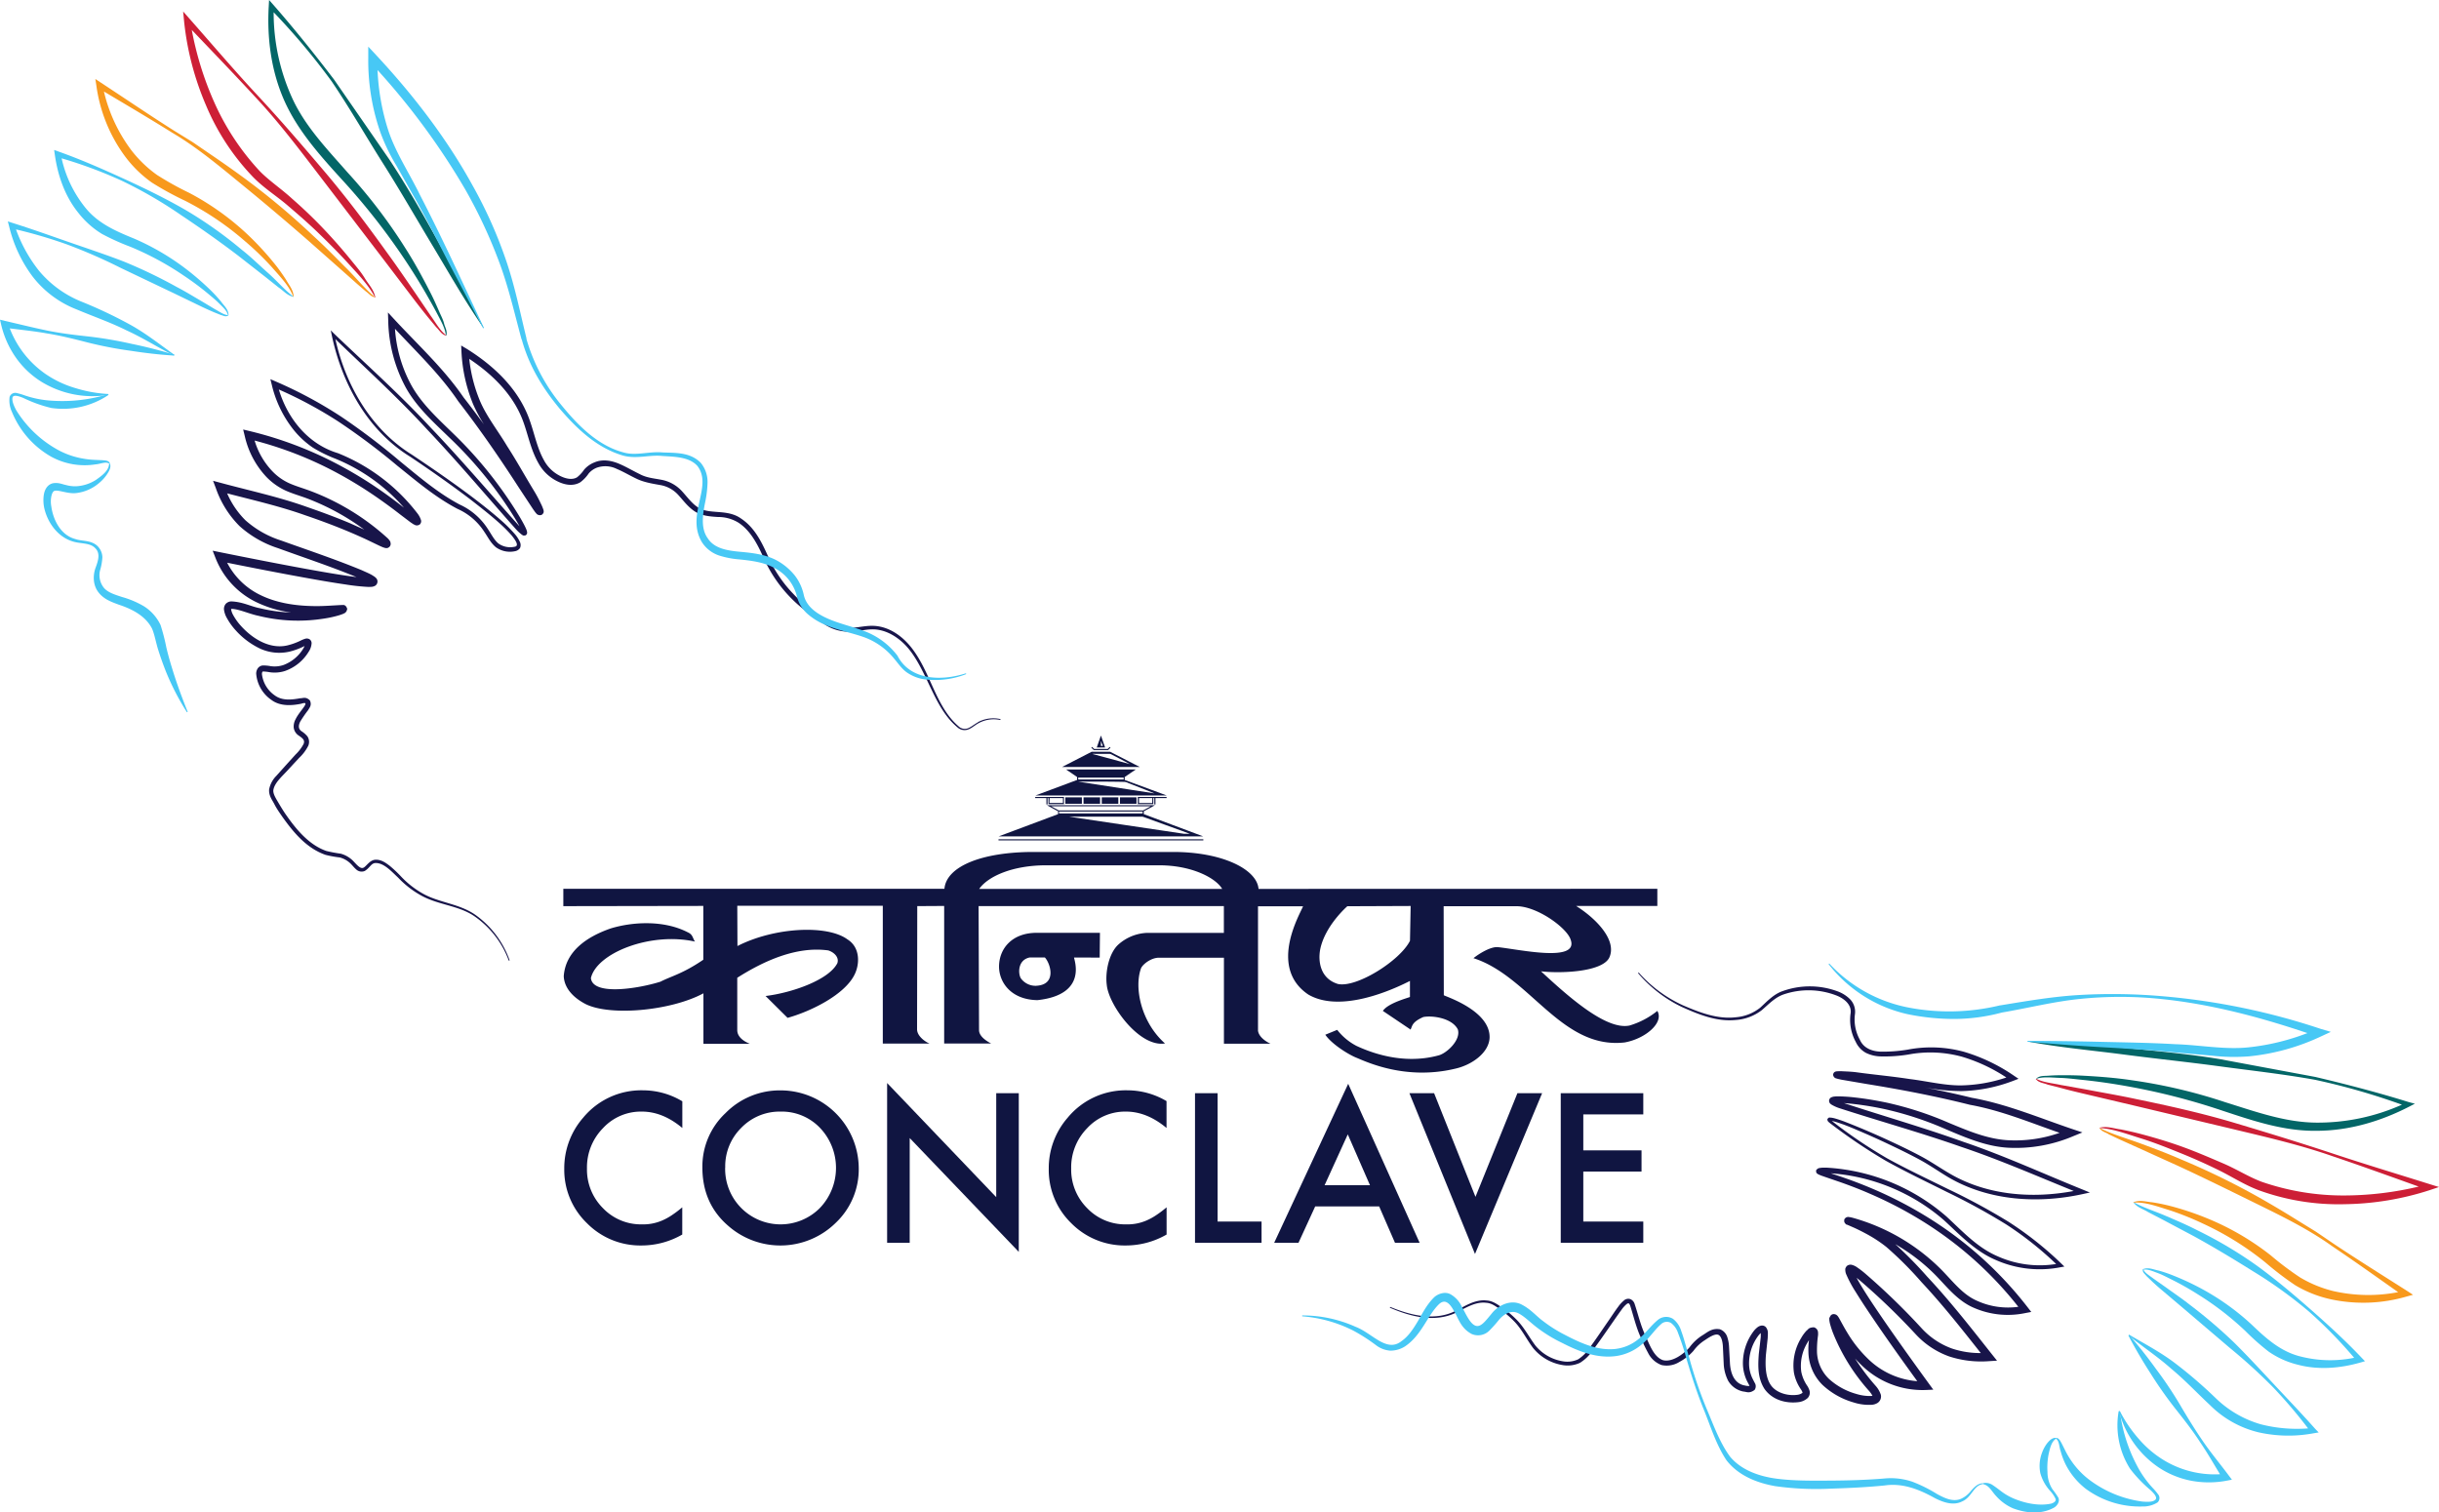 <svg id="Layer_1" data-name="Layer 1" xmlns="http://www.w3.org/2000/svg" xmlns:xlink="http://www.w3.org/1999/xlink" viewBox="0 0 762.31 472.78"><defs><style>.cls-1{fill:none;}.cls-2{clip-path:url(#clip-path);}.cls-3,.cls-4{fill:#101541;}.cls-3{fill-rule:evenodd;}.cls-5{fill:#18154a;}.cls-6{fill:#47c8f5;}.cls-7{fill:#f8991d;}.cls-8{fill:#cd1f36;}.cls-9{fill:#036667;}</style><clipPath id="clip-path" transform="translate(0)"><rect class="cls-1" width="762.31" height="472.78"/></clipPath></defs><g class="cls-2"><path class="cls-3" d="M518,277.83v5.37l-25.37,0c6.45,4.06,12.89,10.87,10.31,16.22-2.37,4.5-15.48,4.9-21.3,4.2,8.59,7.95,20.36,18.46,27.66,16.95A25.41,25.41,0,0,0,518,316c2.16,3.65-3.71,8.71-10.25,9.86-19.78,2.21-29.62-20.7-47.22-26.35,1.75-1.4,5.39-3.68,7.68-3.44,6.69.7,25.25,4.88,22.71-2.31-1.1-3.67-10.44-10.49-16.95-10.49l-22.76,0,.05,27.81c0,.26,14.61,4.67,14.31,13.34-.22,4.61-5.41,8.43-10.72,9.63-15.56,3.73-27.74-2.12-31-3.46-2.32-.94-7.55-4.13-9.63-7.15l3.72-1.52a18.51,18.51,0,0,0,6,5c3.79,1.76,14.16,6.09,25.61,3,2.58-.61,7.15-4.85,6.09-8.15-1.84-3.58-8-4.4-10.78-3.86-3.91,1.73-3.34,3-4.07,4v-.14L432.22,316c1.59-2.52,8.46-4.23,8.46-4.37l0-5c-9.26,4.7-23.06,9.35-31.77,4.25-12.53-8.44-2.68-25-1.64-27.58H393.19l0,38.88c.2,1.64,1.9,3.14,3.9,4.07H382.54l0-26.88-20.34,0c-2.49,0-5.16,2.15-5.6,3.38-2.14,6,0,16.74,7.52,23.42-8,1.31-17.63-12-18.2-18.32-.52-4,.66-9.8,3.54-12.52a14.31,14.31,0,0,1,9.16-3.73h23.9v-8.37l-76.66,0L306,322c0,1.85,2.1,3.31,3.79,4.19h-.6l-14.09,0v-43l-8.41.05-.06,38.51c0,2.08,2.43,3.85,3.9,4.46l-14.61,0,0-43.07-45.48,0,.05,12.58c11.64-5.94,28.12-6.7,34.38-2.08,4.1,2.56,3.79,7.79,2.29,10.87-3,6.36-13.65,11.62-21,13.66l-6.88-6.83c8.21-1,19.74-5,22.43-10.25.62-1.77-.9-3.37-2.82-4-10.05-1.39-20.33,3.39-28.46,8.55V322c0,1.94,1.69,3.37,3.89,4.26H219.86V310.5c-10,5.41-29,7.24-36.81,3.37-4.39-2.28-6.71-5.4-6.85-8.72.55-7.75,7.13-12.32,14.7-14.94,6.57-2,16.47-2.75,24.19,1.28,1.49.68,1.42,1.88,2.13,2.84-13.89-3.09-30.68,3.54-32.53,11.39.55,5.64,14.89,3.3,21.75,1.14,3.42-1.76,6.91-2.45,13.38-6.86l0-16.82-43.75.07v-5.42l119.11,0c.61-7,11.66-11.51,27.83-11.52l43.64,0c15.42,0,26.22,5.43,26.71,11.55ZM440.9,283.2l-19.79.08s-6.95,6-8.48,13.47c-.75,4.07.19,9.18,5.51,10.82,5.8,1.31,19.47-7.28,22.55-13.5Zm-97.19,16.13.08-7.74-19.37,0c-8.05-.18-12.27,4.94-12.17,10.78.12,4.73,3.73,10.12,12,10.26,16.32-1.77,11.14-13.31,11.47-13.32ZM324,308.13c6.44-.41,4.25-7.08,2.57-8.84h-4.73c-3.82.78-3.65,5.11-2.76,6.54a5.67,5.67,0,0,0,4.92,2.31m58-30.27c-2-3.42-9.46-7.39-19.7-7.39H327c-10.47,0-18.17,3.42-20.95,7.38Z" transform="translate(0)"/><rect class="cls-4" x="312.08" y="262.35" width="64.03" height="0.34"/><polygon class="cls-3" points="346.34 234.46 347.08 233.72 346.85 233.48 346.19 234.13 342 234.13 341.33 233.47 341.09 233.7 341.86 234.46 346.34 234.46"/><rect class="cls-4" x="332.97" y="249.24" width="5.17" height="2.01"/><rect class="cls-4" x="338.66" y="249.24" width="5.17" height="2.01"/><rect class="cls-4" x="344.36" y="249.24" width="5.17" height="2.01"/><rect class="cls-4" x="350.05" y="249.24" width="5.16" height="2.01"/><path class="cls-3" d="M327.06,251.47h.34v-2h.3v1.89h4.85v-2.23h-9v.34h3.5Zm1-2h4.17V251H328Z" transform="translate(0)"/><path class="cls-3" d="M361.14,251.47v-2h3.48v-.34h-9v2.23h4.85v-1.89h.32v2Zm-1-.45H356v-1.55h4.17Z" transform="translate(0)"/><path class="cls-3" d="M351.53,243.8v-.92l3.45-2.35H333.21l3.44,2.35v.92l-13,4.85h41ZM337,243.07H351.2v.59H337Zm2.25,1.25c4.09,0,8.17,0,12.25.09a3.27,3.27,0,0,1,1.15.36l5.41,2.12,2.78,1.12L337,244.33h2.23" transform="translate(0)"/><path class="cls-3" d="M347,235h-5.81l-9.26,4.76h24.33Zm-4.86.65c1.56,0,3.11,0,4.66,0a1.1,1.1,0,0,1,.48.12l4.44,2.31,1.42.76-11.7-3.16a5.21,5.21,0,0,1,.7-.06" transform="translate(0)"/><path class="cls-3" d="M344.1,229.92l-1.31,3.74h2.61Zm0,1.7h0c.2.51.39,1,.61,1.55h-.62Z" transform="translate(0)"/><path class="cls-3" d="M357.5,254.49v-.9L361,251.7H327.21l3.49,1.9v.89l-18.56,6.95h63.91Zm2.16-2.46-2.38,1.3H330.91l-2.39-1.3ZM331,253.67h26.13v.59H331Zm3.16,1.61H357a.79.79,0,0,1,.29.06c.29.09.59.2.89.31l5.64,2.05,5.34,1.93,2.73,1h-1.83Z" transform="translate(0)"/><path class="cls-4" d="M213.26,344.23v8.36c-4.08-3.41-8.29-5.12-12.66-5.12a16.13,16.13,0,0,0-12.14,5.18,17.45,17.45,0,0,0-5,12.6,17,17,0,0,0,5,12.41,16.41,16.41,0,0,0,12.17,5.06,14.86,14.86,0,0,0,6.33-1.21,18.52,18.52,0,0,0,3-1.64,34.12,34.12,0,0,0,3.28-2.48v8.51a25.51,25.51,0,0,1-12.72,3.42,23.42,23.42,0,0,1-17.1-7,23.15,23.15,0,0,1-7.06-17,24,24,0,0,1,5.9-15.93,23.54,23.54,0,0,1,18.81-8.57,23.85,23.85,0,0,1,12.17,3.42" transform="translate(0)"/><path class="cls-4" d="M219.53,364.88a22.86,22.86,0,0,1,7.24-16.95,23.78,23.78,0,0,1,17.32-7.09,24.46,24.46,0,0,1,24.31,24.32,23,23,0,0,1-7.21,17.1,24.69,24.69,0,0,1-33.73.79q-7.94-6.93-7.93-18.17m7.12.09a17.32,17.32,0,0,0,29.58,12.66,18.13,18.13,0,0,0,.06-25.07A16.5,16.5,0,0,0,244,347.47a16.67,16.67,0,0,0-12.33,5.09,16.86,16.86,0,0,0-5,12.41" transform="translate(0)"/><polygon class="cls-4" points="277.27 388.47 277.27 338.54 311.37 374.21 311.37 341.72 318.42 341.72 318.42 391.32 284.33 355.74 284.33 388.47 277.27 388.47"/><path class="cls-4" d="M364.6,344.23v8.36q-6.12-5.11-12.66-5.12a16.13,16.13,0,0,0-12.14,5.18,17.46,17.46,0,0,0-5,12.6,17,17,0,0,0,5,12.41A16.41,16.41,0,0,0,352,382.72a14.89,14.89,0,0,0,6.33-1.21,18.45,18.45,0,0,0,3-1.64,34.17,34.17,0,0,0,3.29-2.48v8.51a25.51,25.51,0,0,1-12.72,3.42,23.46,23.46,0,0,1-17.11-7,23.18,23.18,0,0,1-7-17,24,24,0,0,1,5.9-15.93,23.53,23.53,0,0,1,18.81-8.57,23.87,23.87,0,0,1,12.17,3.42" transform="translate(0)"/><polygon class="cls-4" points="380.56 341.72 380.56 381.84 394.3 381.84 394.3 388.47 373.5 388.47 373.5 341.72 380.56 341.72"/><path class="cls-4" d="M431.06,377.12h-20l-5.21,11.35h-7.6l23.13-49.69,22.32,49.69H436Zm-2.87-6.63-6.94-15.9L414,370.49Z" transform="translate(0)"/><polygon class="cls-4" points="448.23 341.72 461.16 374.12 474.27 341.72 481.99 341.72 461.01 391.98 440.51 341.72 448.23 341.72"/><polygon class="cls-4" points="513.61 348.35 494.86 348.35 494.86 359.59 513.06 359.59 513.06 366.21 494.86 366.21 494.86 381.84 513.61 381.84 513.61 388.47 487.81 388.47 487.81 341.72 513.61 341.72 513.61 348.35"/><polygon class="cls-4" points="343.17 307.21 343.17 307.22 343.17 307.21 343.17 307.21"/><polygon class="cls-4" points="513.17 315.18 513.16 315.18 513.16 315.18 513.17 315.18"/><path class="cls-5" d="M305.65,225.79c-1.07.57-2,1.38-3,1.82a2.8,2.8,0,0,1-3.08-.6c-3.6-3.09-5.81-7.42-7.78-11.72s-3.81-8.81-6.79-12.67-7.35-7-12.46-7c-2.49,0-4.82.67-7.11.62a12.55,12.55,0,0,1-6.49-1.86c-3.85-2.64-7.8-5.31-11-8.75A40.64,40.64,0,0,1,240.1,174c-1.92-4.28-4.12-9-8.4-11.85-4.4-3.23-10.11-1.14-13.65-3.62-1.83-1.19-3.2-3.12-4.85-4.93a11.54,11.54,0,0,0-6.6-3.65c-2.52-.47-4.61-.63-6.69-1.77-2.09-1-4.14-2.25-6.43-3.22s-5.1-1.53-7.64-.44a8.23,8.23,0,0,0-3.26,2.27,10.78,10.78,0,0,1-2.21,2.4c-1.64,1-3.93.38-5.84-.71a11.53,11.53,0,0,1-4.55-4.68c-2.24-4-3-8.73-4.75-13.32-3.56-9.31-11.14-16.31-19.28-21.4L144.14,108l.1,2.14a49.16,49.16,0,0,0,3.69,16.34,47,47,0,0,0,3.34,6.2c-2.09-2.85-4.21-5.69-6.4-8.48-6.23-9.11-14.45-16.58-21.9-24.67l-1.72-1.86.09,2.59a45.83,45.83,0,0,0,5.24,20.42c3.38,6.36,8.77,11.14,13.7,15.94A126.06,126.06,0,0,1,154.07,152q3.13,4.13,5.92,8.5c.84,1.31,1.65,2.65,2.38,4l-.16-.16c-9.24-10.29-18.28-20.93-27.91-31-9.48-10.2-19.87-19.47-29.92-29.08l-1-1,.29,1.4c3.11,15,11.11,29.84,24.53,38.1,6.39,4.28,12.69,8.7,18.81,13.35,3,2.34,6.07,4.72,8.92,7.27a43.68,43.68,0,0,1,4,4c1.09,1.36,2.59,3.38.78,3.55a6.32,6.32,0,0,1-4.94-1.05c-1.33-1.1-2.18-2.87-3.27-4.49a20.66,20.66,0,0,0-8.85-7.69c-6.73-3.56-12.6-8.6-18.56-13.46a210.91,210.91,0,0,0-18.46-14,134.61,134.61,0,0,0-20.46-11l-1.66-.72.44,1.77a35.73,35.73,0,0,0,6.91,14.19,27.68,27.68,0,0,0,5.9,5.42,43,43,0,0,0,7.11,3.5,57.21,57.21,0,0,1,21.4,15.3c-1.93-1.5-3.89-3-5.89-4.42A130.31,130.31,0,0,0,107.17,146,118.21,118.21,0,0,0,78,134.74l-2-.48.49,2a27.44,27.44,0,0,0,6.8,12.85,20,20,0,0,0,6.09,4.29c2.29,1,4.52,1.61,6.67,2.43a75.3,75.3,0,0,1,17.8,9.72c-1.48-.67-3-1.33-4.46-2-4.35-1.82-8.77-3.46-13.22-5-8.84-3.19-18.1-5.16-27.2-7.62l-2.38-.64.9,2.38a31.24,31.24,0,0,0,7.37,11.77,33.21,33.21,0,0,0,12,6.9c8.26,3,16.55,5.75,24.56,9.05l-3-.41c-4.4-.65-8.8-1.43-13.19-2.23-8.78-1.61-17.55-3.34-26.31-5.11l-2.45-.5.92,2.35a25.75,25.75,0,0,0,12.54,13.65A36.1,36.1,0,0,0,91,191.46a47.39,47.39,0,0,1-9.63-1.31c-2.95-.53-5.34-2-9.07-2.16a2.47,2.47,0,0,0-1.77.8,2.5,2.5,0,0,0-.5,1.94,7.3,7.3,0,0,0,.9,2.5,20,20,0,0,0,2.78,3.85,24.18,24.18,0,0,0,7.5,5.63,14.41,14.41,0,0,0,9.46.94A22,22,0,0,0,95.06,202l.14-.06c-.12.25-.25.53-.39.76a12.28,12.28,0,0,1-6.25,5.19,8.77,8.77,0,0,1-4,.34,11.88,11.88,0,0,0-2.47-.21,2.15,2.15,0,0,0-1.59,1,3,3,0,0,0-.43,1.53,11,11,0,0,0,4.82,8.28c2.78,2.06,6.51,1.71,9.3,1.14,3.26-1.08-.58,2.23-1.8,4.85a4.68,4.68,0,0,0-.59,2.61,3.48,3.48,0,0,0,1.45,2.42c1.47,1,2.07,1.5,1.65,2.68a12.87,12.87,0,0,1-2.51,3.31l-3,3.31-3,3.35a8.22,8.22,0,0,0-2.28,4.3c-.12,2,1,3.28,1.65,4.58s1.56,2.59,2.42,3.84c3.46,4.86,7.53,9.89,13.57,12a34.33,34.33,0,0,0,4.45.81,7.55,7.55,0,0,1,3.54,2.09c.51.51.95,1.1,1.6,1.66a2.46,2.46,0,0,0,2.67.47c1.64-1,2-2.48,3.42-2.48,2.62,0,4.9,2.61,7,4.56a29.46,29.46,0,0,0,7.16,5.57c5.37,3,11.73,3.11,16.68,6.5a29.13,29.13,0,0,1,10.76,13.9l.26-.1a29.59,29.59,0,0,0-10.73-14.24c-5.06-3.55-11.49-3.77-16.6-6.75a28.75,28.75,0,0,1-6.89-5.52,39.26,39.26,0,0,0-3.33-3.1c-1.21-.9-2.57-1.93-4.39-1.85s-2.86,2.11-3.78,2.51-1.92-.79-3-1.93a8.69,8.69,0,0,0-4.07-2.47A43.23,43.23,0,0,1,102,266c-5.47-1.91-9.48-6.79-12.79-11.57-.83-1.22-1.59-2.49-2.35-3.78s-1.56-2.6-1.42-3.7c.4-2.44,3.1-4.56,5-6.75l3.07-3.31a13.44,13.44,0,0,0,2.86-3.82,3.13,3.13,0,0,0-.28-2.88,7.86,7.86,0,0,0-1.87-1.63c-1-.72-1-1.76-.38-3a38.11,38.11,0,0,1,2.49-3.61c.31-.65,1.24-1.45.53-3-1.28-1.3-2.22-.64-3-.69-3,.56-5.8.74-8-.9a9.4,9.4,0,0,1-4-6.72c.08-.61.14-.73.38-.74a13,13,0,0,1,2,.22,10.58,10.58,0,0,0,4.86-.39,14.12,14.12,0,0,0,7.37-6,5.26,5.26,0,0,0,.92-2.64,1.46,1.46,0,0,0-.77-1.34,1.74,1.74,0,0,0-1.28-.07,9,9,0,0,0-1.19.47,20.09,20.09,0,0,1-4,1.51c-5.52,1.48-11.08-1.83-14.83-6a17.75,17.75,0,0,1-2.45-3.42,5.51,5.51,0,0,1-.63-1.7.34.34,0,0,0,0-.17l.19-.05c2.3.08,5.4,1.56,8.33,2.17a51.33,51.33,0,0,0,18.27,1.18c1.53-.19,3-.39,4.56-.73.76-.17,1.51-.35,2.28-.58.37-.1.77-.25,1.16-.39.2-.08.47-.21.7-.32a1.79,1.79,0,0,0,.62-.69c0-.37.53-.44-.32-1.56-.55-.38-.54-.25-.59-.29l-.19,0-.28,0c-3.29.15-6,.41-9,.34-5.84-.09-11.74-1-16.85-3.58A22.76,22.76,0,0,1,71,175.9c7.89,1.58,15.79,3.13,23.72,4.57,4.41.8,8.82,1.58,13.28,2.23a66.78,66.78,0,0,0,6.82.75,7.79,7.79,0,0,0,1,0,2.81,2.81,0,0,0,1.48-.38,1.57,1.57,0,0,0,.32-2.3,6.37,6.37,0,0,0-.55-.5l-.86-.55c-1.08-.59-2.11-1-3.16-1.49-8.35-3.45-16.86-6.28-25.24-9.29a30.74,30.74,0,0,1-11.11-6.32A26.76,26.76,0,0,1,71,154.22c8.16,2.13,16.4,4,24.4,6.85,4.41,1.5,8.77,3.12,13.06,4.9,2.15.9,4.27,1.83,6.38,2.82l3.14,1.51c.54.26,1.08.52,1.7.77l.55.18a2,2,0,0,0,.54.08c.21-.05.37.12,1-.44a1.33,1.33,0,0,0,.33-1c-.12-.86-.25-.73-.29-.86l-.21-.3-.35-.4A75.14,75.14,0,0,0,97,153.46c-2.23-.84-4.52-1.48-6.52-2.37a17,17,0,0,1-5.32-3.75,23.52,23.52,0,0,1-5.58-9.63A116.07,116.07,0,0,1,106,148.18a130,130,0,0,1,13,8.13c2.1,1.48,4.15,3,6.19,4.59l3.13,2.37.88.59.67.32a1.59,1.59,0,0,0,1.33-.24,1.41,1.41,0,0,0,.42-1.23,6.64,6.64,0,0,0-1.09-2.15,58.94,58.94,0,0,0-24.9-18.9c-9.34-2.81-15.75-10.81-18.48-19.91a132.13,132.13,0,0,1,18.58,10,207.26,207.26,0,0,1,18.41,13.8c6,4.82,11.92,9.88,18.86,13.52a19.17,19.17,0,0,1,8.39,7.21c1.08,1.54,1.9,3.36,3.57,4.76a7.5,7.5,0,0,0,6,1.26,2.42,2.42,0,0,0,1.58-1,2.31,2.31,0,0,0-.05-1.91,10,10,0,0,0-1.69-2.57,43.71,43.71,0,0,0-4.15-4.13c-2.91-2.57-5.95-4.95-9-7.28-6.17-4.64-12.51-9-18.93-13.3C116,134.24,108,120.4,104.83,106c9.64,9.3,19.57,18.32,28.63,28.2,9.56,10.09,18.46,20.69,27.72,31.14a13.28,13.28,0,0,0,2.06,1.9c.25.05.17.29,1,.11a.94.94,0,0,0,.5-1,3.05,3.05,0,0,0-.22-.83c-.18-.44-.38-.85-.58-1.25-.81-1.58-1.72-3.08-2.65-4.56q-2.79-4.44-5.93-8.64a127.7,127.7,0,0,0-13.86-15.7c-5-4.87-10.13-9.55-13.28-15.59a42.87,42.87,0,0,1-4.77-17c6.85,7.35,14.14,14.3,19.79,22.67,6.68,8.63,12.89,17.63,18.84,26.84l4.54,6.89.63.88c.09.13.27.33.42.5s-.09,0,.29.25a1.46,1.46,0,0,0,1.26.15c0,.07.66-.4.7-.88a1.61,1.61,0,0,0,0-.41,1.82,1.82,0,0,0-.07-.32,14.89,14.89,0,0,0-.89-2.1,39.59,39.59,0,0,0-2-3.73c-2.82-4.62-5.5-9.5-8.48-14.1-2.8-4.7-6.31-9.12-8.38-13.9a46.65,46.65,0,0,1-3.43-13.34c7.17,4.77,13.54,11,16.64,19,1.67,4.3,2.46,9.16,4.95,13.55a13.53,13.53,0,0,0,5.34,5.4c2.11,1.17,5.09,2.18,7.75.64a11.39,11.39,0,0,0,2.66-2.79,6.39,6.39,0,0,1,2.54-1.79,8.06,8.06,0,0,1,6.25.4c2.11.88,4.14,2.12,6.37,3.16s4.93,1.47,7.08,1.85a9.84,9.84,0,0,1,5.72,3.09c1.56,1.69,3,3.75,5.2,5.18s5,1.59,7.27,1.74a12,12,0,0,1,6.41,1.8c3.8,2.51,6,6.88,7.91,11.18a42.37,42.37,0,0,0,8.13,12c3.35,3.53,7.37,6.23,11.4,8.94a13.66,13.66,0,0,0,7.11,1.93c2.51,0,4.84-.69,7.13-.73,4.58-.09,8.88,2.8,11.72,6.39s4.8,8.12,6.87,12.41,4.35,8.67,8.11,11.8a3.29,3.29,0,0,0,3.56.62c1.15-.5,2-1.33,3.06-1.89a9.77,9.77,0,0,1,6.81-1l.06-.27a10.14,10.14,0,0,0-7.06.94m-186-55.39s0,0,0,0m1.2-1.62h0m9.73-6.75,0,0s.05,0,0,0M164,166h0s0,0,0,0" transform="translate(0)"/><path class="cls-6" d="M34.35,144.86c.5,1.34-.35,2.54-1,3.54a12.77,12.77,0,0,1-2.53,2.71,13.27,13.27,0,0,1-6.89,3c-2.54.36-5.48-1-6.81-.7-1,.14-1.49,2.83-1.09,4.86.56,4.21,2.94,9,7.45,10.21,2.1.78,4.83.25,6.92,2.14A5.13,5.13,0,0,1,32,174.21a18.2,18.2,0,0,1-.6,3.64,6.3,6.3,0,0,0,1.07,5.89c1.25,1.49,3.45,2.14,5.67,2.87A28.71,28.71,0,0,1,45,189.52a14.1,14.1,0,0,1,5.18,5.85A62,62,0,0,1,52,202.43c.54,2.27,1.18,4.53,1.88,6.77,1.38,4.48,3,8.91,4.79,13.32l-.24.12a78.46,78.46,0,0,1-6.57-12.72c-.88-2.23-1.69-4.49-2.41-6.78s-1.14-4.82-1.92-6.62c-1.9-3.76-5.83-6-10.29-7.47-2.17-.81-4.8-1.65-6.54-4s-1.64-5.39-.81-7.62,1.54-4.52-.17-6.13c-1.51-1.58-4.14-1.32-6.48-1.91-4.94-1.23-8.39-5.85-9.45-10.76a11.77,11.77,0,0,1-.1-3.94c.2-1.25.87-3.18,2.89-3.64,1.82-.27,2.89.34,4,.55a10.55,10.55,0,0,0,3.21.4A12.68,12.68,0,0,0,30,150c1.73-1.23,4-2.81,4.1-5Z" transform="translate(0)"/><path class="cls-6" d="M33.9,123.46A25.43,25.43,0,0,1,16,127.52a42.59,42.59,0,0,1-8.74-3.14c-1.28-.51-3.21-1.2-3.37,0s.55,2.66,1.2,3.88a35.36,35.36,0,0,0,12.37,12,25.19,25.19,0,0,0,8,3,27.18,27.18,0,0,0,4.37.5l2.28.1c.69.1,1.8,0,2.22.94l-.25.11c-1-.73-2.72.15-4.18.24a21.79,21.79,0,0,1-13.86-2.37,28.45,28.45,0,0,1-12.3-14A8.46,8.46,0,0,1,3,124.08a1.86,1.86,0,0,1,2.33-1.19,18.12,18.12,0,0,1,2.26.66,32,32,0,0,0,8.73,1.71,48.78,48.78,0,0,0,17.48-2.05Z" transform="translate(0)"/><path class="cls-6" d="M41.35,107.53a126.72,126.72,0,0,0-13.26-2.3c-4.47-.49-8.94-1-13.33-1.9s-8.75-2-13.13-3L0,99.93l.4,1.72a29.89,29.89,0,0,0,4.47,10,27.71,27.71,0,0,0,8,7.64,30.55,30.55,0,0,0,21,4.14v-.27a41.9,41.9,0,0,1-10.28-1.84A32.56,32.56,0,0,1,14.38,117,30.66,30.66,0,0,1,3.06,102.65c3.85.49,7.72.87,11.54,1.56,4.43.7,8.79,1.82,13.14,2.93A123.75,123.75,0,0,0,41,109.67c4.44.69,8.9,1.2,13.41,1.48l.05-.27c-4.32-1.33-8.68-2.43-13.07-3.35" transform="translate(0)"/><path class="cls-6" d="M71.2,98.48c-1.15,0-2.65-1.1-3.91-1.76l-3.93-2.36c-2.66-1.54-5.27-3.17-8-4.59a154,154,0,0,0-16.64-8C33,79.55,27.15,77.63,21.35,75.61S9.77,71.53,3.9,69.68l-1.45-.46.4,1.53a42.83,42.83,0,0,0,7.26,15.59A32,32,0,0,0,24,96.74c5.25,2.22,10.47,4,15.48,6.5,5.1,2.31,9.81,5.33,14.85,7.89l.15-.23c-4.58-3.25-9-6.8-14-9.52a142.17,142.17,0,0,0-15.33-7.22,33.7,33.7,0,0,1-12.92-9.47A45.66,45.66,0,0,1,5,71.71a149.72,149.72,0,0,1,16,4.72,168.15,168.15,0,0,1,16.8,7.35l16.53,7.88,8.27,4q2.07,1,4.2,1.91l2.16.87c.74.16,1.47.73,2.41.19Z" transform="translate(0)"/><path class="cls-6" d="M91.6,92.62c-2.57-1.89-5.12-4.92-7.77-7.25s-5.33-5-8.17-7.22a130.91,130.91,0,0,0-17.8-12.59C51.54,61.92,45,58.76,38.4,55.74s-13.24-5.93-20.1-8.37l-1.38-.49.22,1.51c.9,6.39,3.1,12.86,7.3,18.08a27.39,27.39,0,0,0,7.46,6.67,75.53,75.53,0,0,0,8.86,4,92,92,0,0,1,16.57,8.94,88.64,88.64,0,0,1,7.61,5.65c1.21,1,2.42,2,3.56,3.13s2.46,2.3,2.7,3.57l.23.15c0-1.9-1.43-3-2.32-4.28a46.11,46.11,0,0,0-3.27-3.57,86.2,86.2,0,0,0-7.29-6.34,77.24,77.24,0,0,0-16.68-9.83c-6-2.43-11.49-4.91-15.34-9.83a37.41,37.41,0,0,1-7.27-15.24,138.45,138.45,0,0,1,18.79,7A135.67,135.67,0,0,1,56.74,67.34c6,4,11.86,8.13,17.59,12.49l8.52,6.66,4.25,3.38c1.53,1,2.6,2.51,4.69,2.94Z" transform="translate(0)"/><path class="cls-7" d="M117.15,92.84c-3.21-2.6-6.22-6.46-9.44-9.54-3.21-3.24-6.4-6.49-9.78-9.56A231.33,231.33,0,0,0,77,56.16q-5.51-4.06-11.17-7.89l-5.64-3.86-5.81-3.58c-7.69-4.86-15.24-10-22.86-15l-1.72-1.14.33,2.13a48.27,48.27,0,0,0,8.79,21.84,37.19,37.19,0,0,0,8.56,8.42A98.09,98.09,0,0,0,57.8,62.73,91.63,91.63,0,0,1,76.71,75.51a90.38,90.38,0,0,1,8.26,8c2.44,2.82,5.43,5.82,6.63,9.11l.19.19c-.09-2.23-1.47-3.69-2.4-5.4-1.08-1.63-2.18-3.25-3.41-4.76A92.15,92.15,0,0,0,78.11,74a82.89,82.89,0,0,0-19-13.73,96.13,96.13,0,0,1-10-5.56,37.94,37.94,0,0,1-8-7.67A49.29,49.29,0,0,1,32.48,28.6c7.15,4.27,14.35,8.5,21.42,12.93,7.83,4.62,14.81,10.52,21.82,16.25S89.66,69.37,96.49,75.34l10.18,9,5.1,4.53,2.59,2.24c1,.65,1.54,1.65,3,1.88Z" transform="translate(0)"/><path class="cls-8" d="M139.33,104.71c-1.79-1.36-3.25-4-4.75-6.06l-4.48-6.6c-3-4.38-6-8.8-9.14-13.09-6.21-8.65-12.61-17.17-19.5-25.3s-13.84-16.2-21.1-24S66.22,13.77,59.17,5.78L57.24,3.59l.29,3a89.78,89.78,0,0,0,6.81,26.22A73.17,73.17,0,0,0,79.27,55.52c3.33,3.35,7.11,5.7,10.47,8.57s6.73,5.79,9.93,8.89S106,79.21,109,82.51s6.26,6.68,8.13,10.33l.19.19c-.46-2.5-2.08-4.06-3.26-6s-2.64-3.64-4.06-5.38q-4.24-5.25-8.89-10.14t-9.76-9.35c-3.33-3.07-7.14-5.6-10.12-8.62A78.07,78.07,0,0,1,66.84,31.69a100.56,100.56,0,0,1-6.9-22.34c6.61,6.94,13.28,13.84,19.78,20.9C87,38,93.41,46.5,99.87,54.93l19.35,25.31,9.66,12.69q2.4,3.18,4.93,6.29l2.55,3.08c1,.91,1.53,2.22,3.12,2.64Z" transform="translate(0)"/><path class="cls-9" d="M137.4,97.69c-1-2.3-2-4.57-3.17-6.79-2.28-4.44-4.67-8.83-7.36-13.05A165.46,165.46,0,0,0,108.72,54c-6.57-7.48-13.46-14.62-17.47-23.51A64.41,64.41,0,0,1,85.53,3.83a211.28,211.28,0,0,1,18.13,21.6c5.64,8.32,10.64,17.09,16,25.56s10.39,17.23,15.57,25.85,10.07,17.28,16,25.82l-.13-.24c-4.33-8.79-9.13-17.88-14-26.63s-9.88-17.58-15.46-26L104.41,24.87C98.29,16.85,92,9,85.32,1.38L84.1,0,84,1.87c-.58,10,.73,20.33,4.89,29.65S100,48.57,106.61,55.85A207.13,207.13,0,0,1,125.07,79c2.8,4.08,5.46,8.26,7.94,12.55,1.23,2.15,2.47,4.3,3.62,6.5s2.5,4.54,2.7,6.65l.15.23c.41-1.49-.38-2.54-.68-3.77s-.9-2.33-1.4-3.48" transform="translate(0)"/><path class="cls-6" d="M301.86,210.47c-7.51,2.45-17.38,2.26-21.35-5.5a23.25,23.25,0,0,0-10-7.56c-3.93-1.53-7.95-2.37-11.58-3.95s-7-3.88-7.74-7.65a15.15,15.15,0,0,0-2.77-5.91,18.83,18.83,0,0,0-4.93-4.31c-3.82-2.31-8.28-2.75-12.29-3.12s-8-1.05-10-4.22c-2.17-3-1.62-7.14-.83-11.1a35.14,35.14,0,0,0,.77-6.25,9.35,9.35,0,0,0-2.12-6.22c-3.36-3.45-8.12-3.07-12-3.26-4.21-.37-8.28,1.14-12.14,0-7.85-2.07-14-8.2-19.07-14.37A57.57,57.57,0,0,1,164.55,106l0-.23c-2-8.13-3.64-16.43-6.42-24.5A140.32,140.32,0,0,0,147.72,58c-8.19-14.9-18.65-28.43-30.19-40.82l-2.43-2.6v3.55a68.26,68.26,0,0,0,3.73,23.09,59.38,59.38,0,0,0,5.07,10.56l5.65,10c3.76,6.7,7.19,13.54,10.71,20.39L151,102.6l.25-.12c-6.57-13.9-12.92-27.89-20-41.56-3.36-6.9-7.75-13.44-10-20.5A71.53,71.53,0,0,1,118,21.9a221.69,221.69,0,0,1,27.45,37.38A155.73,155.73,0,0,1,156.05,82c2.92,7.81,4.77,16,7,24.23l0-.22c2.28,8.41,6.64,15.44,11.93,21.8,5.31,6.19,11.56,12.19,19.7,14.58,4.2,1.2,8.35-.29,12.31.14,4,.25,8.48.3,11,3.14,4.91,6.44-3.74,15.26,1.41,23.83a10.22,10.22,0,0,0,5.34,4.14,28,28,0,0,0,6.28,1.22c4.08.41,8,.93,11.32,2.84a13.61,13.61,0,0,1,6.75,8.77,10.66,10.66,0,0,0,3.55,5.64,20.46,20.46,0,0,0,5.53,3.31c3.92,1.66,8,2.38,11.76,3.71a21.61,21.61,0,0,1,9.55,6.78c1.28,1.48,2.48,3.38,4.35,4.54a12.91,12.91,0,0,0,6,2,26.63,26.63,0,0,0,12.2-1.75Z" transform="translate(0)"/><path class="cls-5" d="M575.91,351.41c1.65.61,3.29,1.28,4.93,2q4.89,2.07,9.69,4.36c3.2,1.51,6.39,3.07,9.5,4.75s6,3.74,9.06,5.55c12.56,7.32,27.88,8.24,41.8,5.2l2.31-.5-2.17-.89c-12.41-5-24.62-10.64-37.33-14.94-12.33-4.43-25-8.06-37.36-12.12,1.08.07,2.17.17,3.25.3a97.54,97.54,0,0,1,9.79,1.65A103.8,103.8,0,0,1,608.22,353c6.1,2.58,12.53,5.39,19.51,5.77a45.88,45.88,0,0,0,20.13-3.56l3-1.23-3-1c-10.44-3.52-20.65-7.88-31.53-9.82-4.89-1.2-9.8-2.26-14.73-3.23A65.2,65.2,0,0,0,613,341.07a48.66,48.66,0,0,0,16.35-3.26l1.54-.6-1.37-.92a55.3,55.3,0,0,0-15.8-7.55,39,39,0,0,0-17.47-.64,47,47,0,0,1-8.48.63c-2.8-.11-5.35-1.15-6.48-3.74a13,13,0,0,1-1.52-8,5.64,5.64,0,0,0-1.4-4.5,10.63,10.63,0,0,0-3.82-2.53,25.1,25.1,0,0,0-17.4-.15c-2.89,1-5,3.37-7,5.18a14.05,14.05,0,0,1-7.71,3c-5.69.65-11.27-1.52-16.5-3.77A41.16,41.16,0,0,1,512.18,304l-.21.18a41.64,41.64,0,0,0,13.66,10.57c5.23,2.34,10.85,4.67,16.81,4.09a15,15,0,0,0,8.22-3.09c2.26-1.94,4.14-4,6.85-4.92a24.18,24.18,0,0,1,16.5.36c2.53,1,4.88,3,4.37,5.74a14.41,14.41,0,0,0,1.63,8.74,7.49,7.49,0,0,0,3.18,3.44,11.15,11.15,0,0,0,4.46,1.11,47.08,47.08,0,0,0,8.77-.58,37.23,37.23,0,0,1,16.84.69,52.12,52.12,0,0,1,13.83,6.48,47,47,0,0,1-14.16,2.47c-5.27.05-10.71-1.35-16.15-2-5.41-.84-10.94-1.33-16.32-2.07-1.4-.2-2.82-.26-4.19-.32a15.65,15.65,0,0,0-2.25,0,1.14,1.14,0,0,0-.3.07.8.8,0,0,0-.32.15c-.37.21-.52.86-.45.87a1.27,1.27,0,0,0,.57.95c.36.21.2.09.32.15l.61.17,1,.23,8.13,1.39c10.82,1.75,21.56,3.82,32.14,6.48,9.69,1.75,18.75,5.53,28,8.76a41.83,41.83,0,0,1-15.88,2.32c-6.5-.31-12.64-2.91-18.81-5.48a106,106,0,0,0-19.24-6.26c-3.31-.69-6.65-1.26-10-1.63a50.18,50.18,0,0,0-5.11-.35,11.25,11.25,0,0,0-1.39.06,3,3,0,0,0-1,.29,1.22,1.22,0,0,0-.57,1.37c.23.61.34.51.54.75a11.79,11.79,0,0,0,2.54,1.19c12.84,4.16,25.65,7.71,38.28,12.16,11.93,4,23.43,9.05,35.07,13.76-13,2.45-27,1.35-38.5-5.29-3.06-1.76-6-3.82-9.14-5.5s-6.36-3.23-9.58-4.73-6.48-2.94-9.77-4.3c-1.64-.68-3.29-1.34-5-2-.84-.3-1.68-.59-2.56-.84a8.34,8.34,0,0,0-1.39-.28c-.19.08-.64-.31-1.08.56.11.73.35.67.51.92a170,170,0,0,0,17.74,12c6.23,3.47,12.64,6.52,19,9.7a203.29,203.29,0,0,1,18.63,10.19,105.53,105.53,0,0,1,15.64,12.39,32.23,32.23,0,0,1-18.38-2.45c-6.21-2.67-10.82-7.7-15.84-12.34A62.49,62.49,0,0,0,571,365c-.43,0-.89,0-1.34,0a4.85,4.85,0,0,0-.72.07l-.37.05a1.53,1.53,0,0,0-.85.59c-.14-.1-.16.88.15,1.06l.28.21a3.18,3.18,0,0,0,.39.21l.65.27,1.22.43,4.82,1.65c3.18,1.12,6.33,2.34,9.42,3.7a124.4,124.4,0,0,1,17.84,9.5,115.51,115.51,0,0,1,28.34,25.75,23.32,23.32,0,0,1-12.84-1.85c-4.66-2-7.68-6.2-11.46-10a62.81,62.81,0,0,0-27.55-16l-.51-.12-.28-.06-.14,0a1.42,1.42,0,0,0-.79,0,1.47,1.47,0,0,0-.59.38c0,.2-.39,0-.21,1.22.72,1.06.67.6.67.73l.09,0,.26.11.46.19,1.77.78c1.17.54,2.32,1.12,3.45,1.73a41.54,41.54,0,0,1,6.41,4.18,112.13,112.13,0,0,1,11,11c6.63,7.08,12.57,14.64,18.53,22.17a27.63,27.63,0,0,1-9-1.41,23.86,23.86,0,0,1-9.51-6.36,212.08,212.08,0,0,0-17.52-17,28.19,28.19,0,0,0-2.51-1.94,5,5,0,0,0-1.89-.89,1.76,1.76,0,0,0-1.44.39,2.1,2.1,0,0,0-.48.86,2.7,2.7,0,0,0,0,.46,3.8,3.8,0,0,0,.24,1.17,37.5,37.5,0,0,0,3,5.61c2.15,3.49,4.43,6.85,6.72,10.21,4.1,6,8.3,11.84,12.53,17.69a24.68,24.68,0,0,1-15.48-7.07,39.32,39.32,0,0,1-6.3-7.95c-.91-1.47-1.69-2.94-2.57-4.54a5.89,5.89,0,0,0-.45-.71,1.94,1.94,0,0,0-.33-.35c-.15-.06,0-.14-.74-.33a1.27,1.27,0,0,0-1.14.37c-.81,1.21-.37,1.2-.48,1.4a8.35,8.35,0,0,0,.31,1.57c.26.91.55,1.78.88,2.62a61.21,61.21,0,0,0,11.3,18.11,9.06,9.06,0,0,1,1,1.44l-.42.07a14.21,14.21,0,0,1-4.65-.65,21.12,21.12,0,0,1-8.55-4.72,12.21,12.21,0,0,1-3.72-8.52,32.79,32.79,0,0,1,.33-5.09,6,6,0,0,0,0-.87,1.72,1.72,0,0,0-1.35-1.63c-1.76.11-1.67.7-2.19,1a11.74,11.74,0,0,0-1.74,2.36,16.36,16.36,0,0,0-2.24,10.93,13.76,13.76,0,0,0,2.22,5.19,4.13,4.13,0,0,1,.44.88c0,.06,0,.07,0,.07a.19.19,0,0,0,0,.06,3.37,3.37,0,0,1-1.68.63c-3,.39-6.59-.64-8.25-3.09s-1.75-6.1-1.5-9.46l.56-5.23c0-.46.06-.92.05-1.43a2.85,2.85,0,0,0-.62-1.94,1.59,1.59,0,0,0-1.56-.47,2.56,2.56,0,0,0-1,.45,7.06,7.06,0,0,0-1.14,1.1,16.56,16.56,0,0,0-3.48,10.48,12.87,12.87,0,0,0,1.38,5.47l.61,1.16a.85.85,0,0,1,.08.17,3.92,3.92,0,0,1-1.37-.11c-3.33-.52-4.58-3.7-4.76-7.11l-.29-5.25a11.14,11.14,0,0,0-.54-2.81,3.83,3.83,0,0,0-2.27-2.42c-2.59-.46-4,1-5.54,1.91a14.64,14.64,0,0,0-4,3.75c-2,2.24-5.45,4.68-8.25,4-2.84-.93-4.17-4.71-5.55-7.75-1.5-3.21-2.19-6.4-3.4-10a2.42,2.42,0,0,0-1.23-1.32,2,2,0,0,0-1.91.28,10.11,10.11,0,0,0-1.94,2.08c-1.07,1.43-2,2.88-3,4.33-2,2.88-3.94,5.81-6,8.6a12.33,12.33,0,0,1-3.49,3.49,8,8,0,0,1-4.76.64,13.92,13.92,0,0,1-8.59-4.88c-2.05-2.69-3.66-6-6.27-8.47a28.73,28.73,0,0,0-4.11-3.38c-1.4-1-3-2.18-4.87-2.28-3.79-.42-6.94,1.87-10,3.37-6.37,3.09-13.86,1.27-20.17-1.37l-.11.25c6.3,2.73,13.85,4.74,20.52,1.64,3.14-1.52,6.21-3.62,9.65-3.17,1.7.1,3.06,1.2,4.49,2.2a29.62,29.62,0,0,1,3.95,3.35c2.49,2.43,3.94,5.58,6.09,8.49a14.92,14.92,0,0,0,9.21,5.41,9.15,9.15,0,0,0,5.51-.69,13,13,0,0,0,3.94-3.83c2.14-2.82,4.1-5.72,6.11-8.59,1-1.44,2-2.89,3-4.25a9,9,0,0,1,1.62-1.76c.52-.3.66-.23,1,.47,1,3.07,1.84,6.78,3.3,9.95a43.47,43.47,0,0,0,2.29,4.85,7.67,7.67,0,0,0,4.22,3.85,7.47,7.47,0,0,0,5.65-1,15.66,15.66,0,0,0,4.34-3.43,12.87,12.87,0,0,1,3.66-3.4c1.35-.93,3-1.95,4-1.65s1.45,2,1.54,3.69l.25,5.25a13,13,0,0,0,1.39,5.45,7.06,7.06,0,0,0,4.78,3.38c1,.07,1.85.71,3.49-.51a2,2,0,0,0,0-2.28l-.6-1.18a10.7,10.7,0,0,1-1.13-4.65,14.49,14.49,0,0,1,3.08-9.08,5.2,5.2,0,0,1,.56-.58,8.74,8.74,0,0,1,0,1.35l-.6,5.22c-.25,3.52-.43,7.46,1.8,10.92,2.44,3.41,6.62,4.55,10.45,4.12A5.16,5.16,0,0,0,565,437a2.44,2.44,0,0,0,.57-2.3,6.13,6.13,0,0,0-.7-1.49,11.66,11.66,0,0,1-1.88-4.41,13.92,13.92,0,0,1,2-9.23,6.42,6.42,0,0,1,.41-.65,21.55,21.55,0,0,0-.18,3.7,14.85,14.85,0,0,0,4.42,10.3,23.88,23.88,0,0,0,9.65,5.45,15.75,15.75,0,0,0,5.71.75,4,4,0,0,0,1.85-.59,2.42,2.42,0,0,0,1-2.57,8,8,0,0,0-1.63-2.78,68.11,68.11,0,0,1-6.42-8.52c.62.68,1.27,1.35,1.94,2a27.28,27.28,0,0,0,20,7.84l2.51-.11-1.46-2c-4.76-6.55-9.48-13.13-14.07-19.79-2.28-3.33-4.55-6.68-6.65-10.09-.61-1-1.24-2.05-1.79-3.08.33.26.67.53,1,.81A210,210,0,0,1,598.69,417a26.33,26.33,0,0,0,10.52,7,32.29,32.29,0,0,0,12.5,1.48l2.46-.15-1.5-1.88c-6.58-8.31-13.09-16.68-20.29-24.35a129.32,129.32,0,0,0-10-10.18,59,59,0,0,1,12.32,9.43c3.55,3.56,7,8.23,12.22,10.45a26.54,26.54,0,0,0,16.14,1.64l1.81-.34-1.12-1.45a117.88,117.88,0,0,0-30.28-27.53,127.7,127.7,0,0,0-18.17-9.52c-3.15-1.35-6.35-2.56-9.57-3.67l-3.51-1.17a60.58,60.58,0,0,1,35.32,14.62c4.92,4.5,9.77,9.74,16.23,12.47a33.83,33.83,0,0,0,20.31,2.26l1.15-.2-.84-.81a106.75,106.75,0,0,0-16.76-13.27,201.31,201.31,0,0,0-18.78-10.15c-6.37-3.15-12.8-6.17-19-9.58a151.94,151.94,0,0,1-17.32-11.71c.28.05.58.12.87.2.83.24,1.66.53,2.49.83m9.32,85.08v0s0,0,0,0m-10.88-24.12h0m3.92-31.85,0,0h0c0,.07-.06-.09.08,0" transform="translate(0)"/><path class="cls-6" d="M619.72,463.91c-2.88.42-3.47,4.13-6.38,5.38-2.87,1.52-6.17.23-8.6-1-5-2.79-10.12-4.77-15.72-3.95-5.62.56-11.38.82-17,1a91.86,91.86,0,0,1-17.18-.79c-5.68-1-11.57-3.3-15.27-8.15-3.25-4.95-4.86-10.41-7-15.65s-3.89-10.7-5.5-16.14a79.35,79.35,0,0,0-2.62-8,6.38,6.38,0,0,0-2.19-3.08,2.6,2.6,0,0,0-3.13.42c-1.95,1.68-3.54,4.27-5.83,6.16a15.8,15.8,0,0,1-8.11,3.76c-6.1.87-11.91-1.51-16.94-4.09a45,45,0,0,1-7.48-4.52c-2.32-1.68-4.45-4-6.47-4.86s-4.22.24-5.87,2.25a40.19,40.19,0,0,1-2.94,3.29A5,5,0,0,1,460,417c-3.6-1.9-4.19-5.1-5.64-7.34-1.39-2.49-2.82-3.64-4.59-2-3.63,3.49-5.41,9.74-10.69,13.24a8.52,8.52,0,0,1-4.56,1.3,8.39,8.39,0,0,1-4.37-1.65A55.58,55.58,0,0,0,423.1,416,42.35,42.35,0,0,0,407,411.46v-.27a40.51,40.51,0,0,1,16.71,3.56c5.24,2,9.68,8.18,14.33,4.47,2.1-1.44,3.65-3.77,5.07-6.16s2.65-5,4.92-7.33c1.08-1.17,3.48-2.19,5.36-1.14a8.52,8.52,0,0,1,3.41,3.68c1.4,2.49,2.59,5.39,4.28,6.09s3.16-1.38,5.12-3.72c1.78-2.31,5.56-4.54,9.09-3,3.17,1.54,4.8,3.73,7.06,5.36a43,43,0,0,0,7,4.38c4.91,2.57,10.15,4.86,15.49,4.29a13.78,13.78,0,0,0,7.22-3.05c2.18-1.65,3.67-4,6.07-6a4.06,4.06,0,0,1,4.75-.38,7.48,7.48,0,0,1,2.58,3.78c1,2.73,1.65,5.49,2.46,8.21a130.32,130.32,0,0,0,5.46,16.06c2.19,5.18,4.13,10.68,7.38,15.08,3.47,4.15,9,6.11,14.41,6.83s11.13.65,16.77.62,11.27-.19,17-.66a21.07,21.07,0,0,1,8.75,1A44.85,44.85,0,0,1,605.4,467c2.41,1.32,5.05,2.59,7.56,1.49a8.23,8.23,0,0,0,3.13-2.54c.9-1,2.06-2.27,3.61-2.29Z" transform="translate(0)"/><path class="cls-6" d="M642.58,449.74c-1.5,1-1.89,3.14-2.3,4.88a22,22,0,0,0-.34,5.53,9.93,9.93,0,0,0,1.58,5.4,27.22,27.22,0,0,1,1.8,2.57c.64,1.3-.51,2.74-1.45,3.21-4,2.15-8.65,1.66-12.69.16a15.11,15.11,0,0,1-5.25-3.8c-1.47-1.53-2.21-3.44-4.21-3.78l0-.27a3.88,3.88,0,0,1,3.2.65c.91.61,1.72,1.23,2.49,1.82a18.34,18.34,0,0,0,4.88,2.67c3.41,1.29,7.42,2,10.94,1.2.78-.3,1.52-.77,1.21-1.51a9.81,9.81,0,0,0-1.62-2.39,13.69,13.69,0,0,1-3.12-5.6,11.57,11.57,0,0,1,.56-6.44,11.33,11.33,0,0,1,1.55-2.86c.66-.79,1.53-1.82,2.8-1.72Z" transform="translate(0)"/><path class="cls-6" d="M662.59,441.17a48.75,48.75,0,0,0,5.24,16.8,31.65,31.65,0,0,0,5.12,7.27,18.17,18.17,0,0,1,1.51,1.8,1.84,1.84,0,0,1-.13,2.61,8.51,8.51,0,0,1-4.71,1.26,28.49,28.49,0,0,1-17.75-5.56,22.72,22.72,0,0,1-6.11-7.3,22.05,22.05,0,0,1-1.69-4.4c-.52-1.37-.41-3.3-1.49-3.91v-.28c1,0,1.39,1.06,1.76,1.65l1,2a26.75,26.75,0,0,0,2.23,3.79,25.37,25.37,0,0,0,6,6.07,35.4,35.4,0,0,0,16,6.4c1.39.1,3.06.24,4-.49s-.4-2.11-1.39-3.06a42.28,42.28,0,0,1-6.43-6.71,25.41,25.41,0,0,1-3.56-18Z" transform="translate(0)"/><path class="cls-6" d="M696.6,461.22c-2.68-3.6-5.58-7.06-8.11-10.76s-4.89-7.53-7.16-11.4a123.85,123.85,0,0,0-7.5-11.18c-2.62-3.64-5.4-7.18-8.38-10.58l-.22.16c2.09,4,4.37,7.88,6.8,11.65a127.4,127.4,0,0,0,7.7,11c2.79,3.53,5.58,7.05,8,10.82,2.19,3.2,4.11,6.58,6.13,9.9a30.69,30.69,0,0,1-17.73-4.5,32.77,32.77,0,0,1-7.71-6.61,42.38,42.38,0,0,1-5.86-8.64l-.25.09a30.52,30.52,0,0,0,12.32,17.49,27.82,27.82,0,0,0,10.23,4.2,30.07,30.07,0,0,0,11,0l1.73-.33Z" transform="translate(0)"/><path class="cls-6" d="M723.65,446.68c-4.08-4.6-8.33-9.05-12.52-13.53s-8.34-9-12.72-13.35a152.55,152.55,0,0,0-14.06-12c-2.4-1.91-5-3.63-7.44-5.42l-3.76-2.64c-1.12-.88-2.76-1.79-3.2-2.85l-.23-.15c-.11,1.08.71,1.51,1.16,2.13l1.67,1.61q1.69,1.59,3.46,3.06l7,5.93L697,421.4a170.26,170.26,0,0,1,13.55,12.35,149.54,149.54,0,0,1,10.84,12.75,45.6,45.6,0,0,1-14.77-1.28,33.54,33.54,0,0,1-13.91-8,143.9,143.9,0,0,0-12.83-11.06c-4.52-3.45-9.58-6.09-14.42-8.95l-.14.24c4.39,3.56,9.07,6.63,13.24,10.35,4.32,3.56,8.08,7.6,12.25,11.49a32,32,0,0,0,15.15,8.45,42.75,42.75,0,0,0,17.19.28l1.56-.25Z" transform="translate(0)"/><path class="cls-6" d="M738.16,424.45c-5-5.28-10.36-10.2-15.82-15s-11-9.48-16.88-13.77a130.8,130.8,0,0,0-18.75-11.14c-3.23-1.67-6.59-3.09-9.92-4.52s-7-2.57-9.78-4.15l-.26-.1c1.24,1.74,3.06,2.1,4.6,3.09l4.81,2.5,9.56,5.08c6.31,3.46,12.45,7.18,18.56,11a136.34,136.34,0,0,1,17.51,12.65,140.4,140.4,0,0,1,14,14.34,37.48,37.48,0,0,1-16.87-.44c-6.06-1.52-10.56-5.51-15.23-10a76.89,76.89,0,0,0-15.76-11.24,83.93,83.93,0,0,0-8.77-4.07,41.05,41.05,0,0,0-4.58-1.54c-1.56-.29-3.12-1.13-4.86-.38l.23.15c1.26-.3,3,.5,4.37,1s2.88,1.29,4.3,2a89.17,89.17,0,0,1,8.26,4.65,92.48,92.48,0,0,1,14.91,11.49,75.67,75.67,0,0,0,7.3,6.46,27.39,27.39,0,0,0,9.13,4.09c6.48,1.71,13.28,1.09,19.49-.68l1.46-.42Z" transform="translate(0)"/><path class="cls-7" d="M752.47,403.61c-7.7-4.91-15.43-9.72-23-14.77L723.82,385,718,381.41q-5.79-3.62-11.75-7a233.3,233.3,0,0,0-24.58-12c-4.17-1.83-8.45-3.43-12.71-5s-8.87-2.86-12.55-4.74l-.26-.1c.8,1.23,2,1.34,2.94,2l3.09,1.46,6.22,2.81,12.4,5.62c8.23,3.81,16.35,7.82,24.49,11.82s16.31,8,23.72,13.32c6.93,4.66,13.72,9.51,20.53,14.31a49.3,49.3,0,0,1-20.32-.35,38.14,38.14,0,0,1-10.28-4.22,94.61,94.61,0,0,1-9.13-6.86,82.7,82.7,0,0,0-20.29-11.78A89.81,89.81,0,0,0,678.4,377a56.16,56.16,0,0,0-5.74-1.18c-1.94-.16-3.83-.83-5.91,0l.26.1c3.49-.24,7.45,1.27,11,2.35a90.3,90.3,0,0,1,10.67,4.28,92.13,92.13,0,0,1,19.38,12.08,96.76,96.76,0,0,0,9.36,7.14,37,37,0,0,0,11.17,4.39,48.39,48.39,0,0,0,23.53-.86l2.08-.57Z" transform="translate(0)"/><path class="cls-8" d="M759.53,370.19c-10.17-3.19-20.37-6.27-30.47-9.62s-20.28-6.47-30.48-9.52-20.62-5.37-31.05-7.52c-5.2-1.12-10.45-2-15.68-3l-7.84-1.4c-2.5-.54-5.5-.8-7.48-1.88l-.27,0c1,1.28,2.45,1.24,3.68,1.77L643.8,340c2.57.7,5.15,1.34,7.74,1.94l15.53,3.66,31,7.38c10.33,2.47,20.71,4.86,30.75,8.36,9.1,3.06,18.11,6.34,27.14,9.57a101.53,101.53,0,0,1-23.21,2.78,78,78,0,0,1-25.84-4.27c-4-1.49-7.83-3.94-12-5.73s-8.28-3.57-12.51-5.11-8.54-2.84-12.88-4c-2.17-.59-4.37-1.07-6.57-1.52-2.25-.28-4.33-1.14-6.8-.54l.26.1c4.09.22,8.57,1.94,12.73,3.22s8.41,3,12.52,4.66,8.19,3.49,12.16,5.46,7.68,4.4,12.09,6.07a72.93,72.93,0,0,0,26.85,4.39A90.08,90.08,0,0,0,759.48,372l2.83-.95Z" transform="translate(0)"/><path class="cls-9" d="M752.9,344.51c-9.64-3-19.41-5.55-29.23-7.87l-29.76-5.55c-10-1.67-20-2.56-30-3.55s-20.24-1.57-30-2l-.27,0c10.2,1.91,20,2.76,30.08,4.08s20,2.34,30,3.69,20,2.45,29.86,4.22a211.18,211.18,0,0,1,27.14,7.78,64.49,64.49,0,0,1-26.68,5.61c-9.76-.05-19.09-3.44-28.59-6.4a165.67,165.67,0,0,0-29.2-6.86c-4.95-.74-9.93-1.13-14.92-1.4-2.49-.14-5-.18-7.49-.15-1.25,0-2.5.06-3.75.15s-2.52-.08-3.72.91l.27,0c2-.67,4.8-.31,7.18-.24s4.94.42,7.4.66c4.93.52,9.84,1.25,14.7,2.15a206.37,206.37,0,0,1,28.67,7.43c9.35,3.08,19.14,6.46,29.44,6.3,10.21,0,20.17-3,29.07-7.6l1.67-.87Z" transform="translate(0)"/><path class="cls-6" d="M725.33,321.61a213.33,213.33,0,0,0-49.63-10.22,181.58,181.58,0,0,0-25.34-.39c-8.5.45-16.85,1.91-25.09,3.25h.14l-.27,0h0a67.57,67.57,0,0,1-28.56.71,45.48,45.48,0,0,1-24.85-13.78l-.21.18A43.27,43.27,0,0,0,596.14,317a71.94,71.94,0,0,0,14.79,1.51,57.71,57.71,0,0,0,14.74-2c8.34-1.42,16.49-3.5,24.79-4.29a123,123,0,0,1,25.16.07c15.59,1.61,30.77,5.67,45.56,10.64a71.76,71.76,0,0,1-18.56,4.47c-7.34.75-15.08-.76-22.76-1-7.68-.45-15.42-.55-23.08-.73s-15.37-.29-23.06-.31v.27c7.66.65,15.32,1.26,23,1.69s15.32.89,23,1.65l11.47,1a60.6,60.6,0,0,0,11.76.23,68.7,68.7,0,0,0,22.55-6.26l3-1.39Zm-99.92-5Z" transform="translate(0)"/></g></svg>